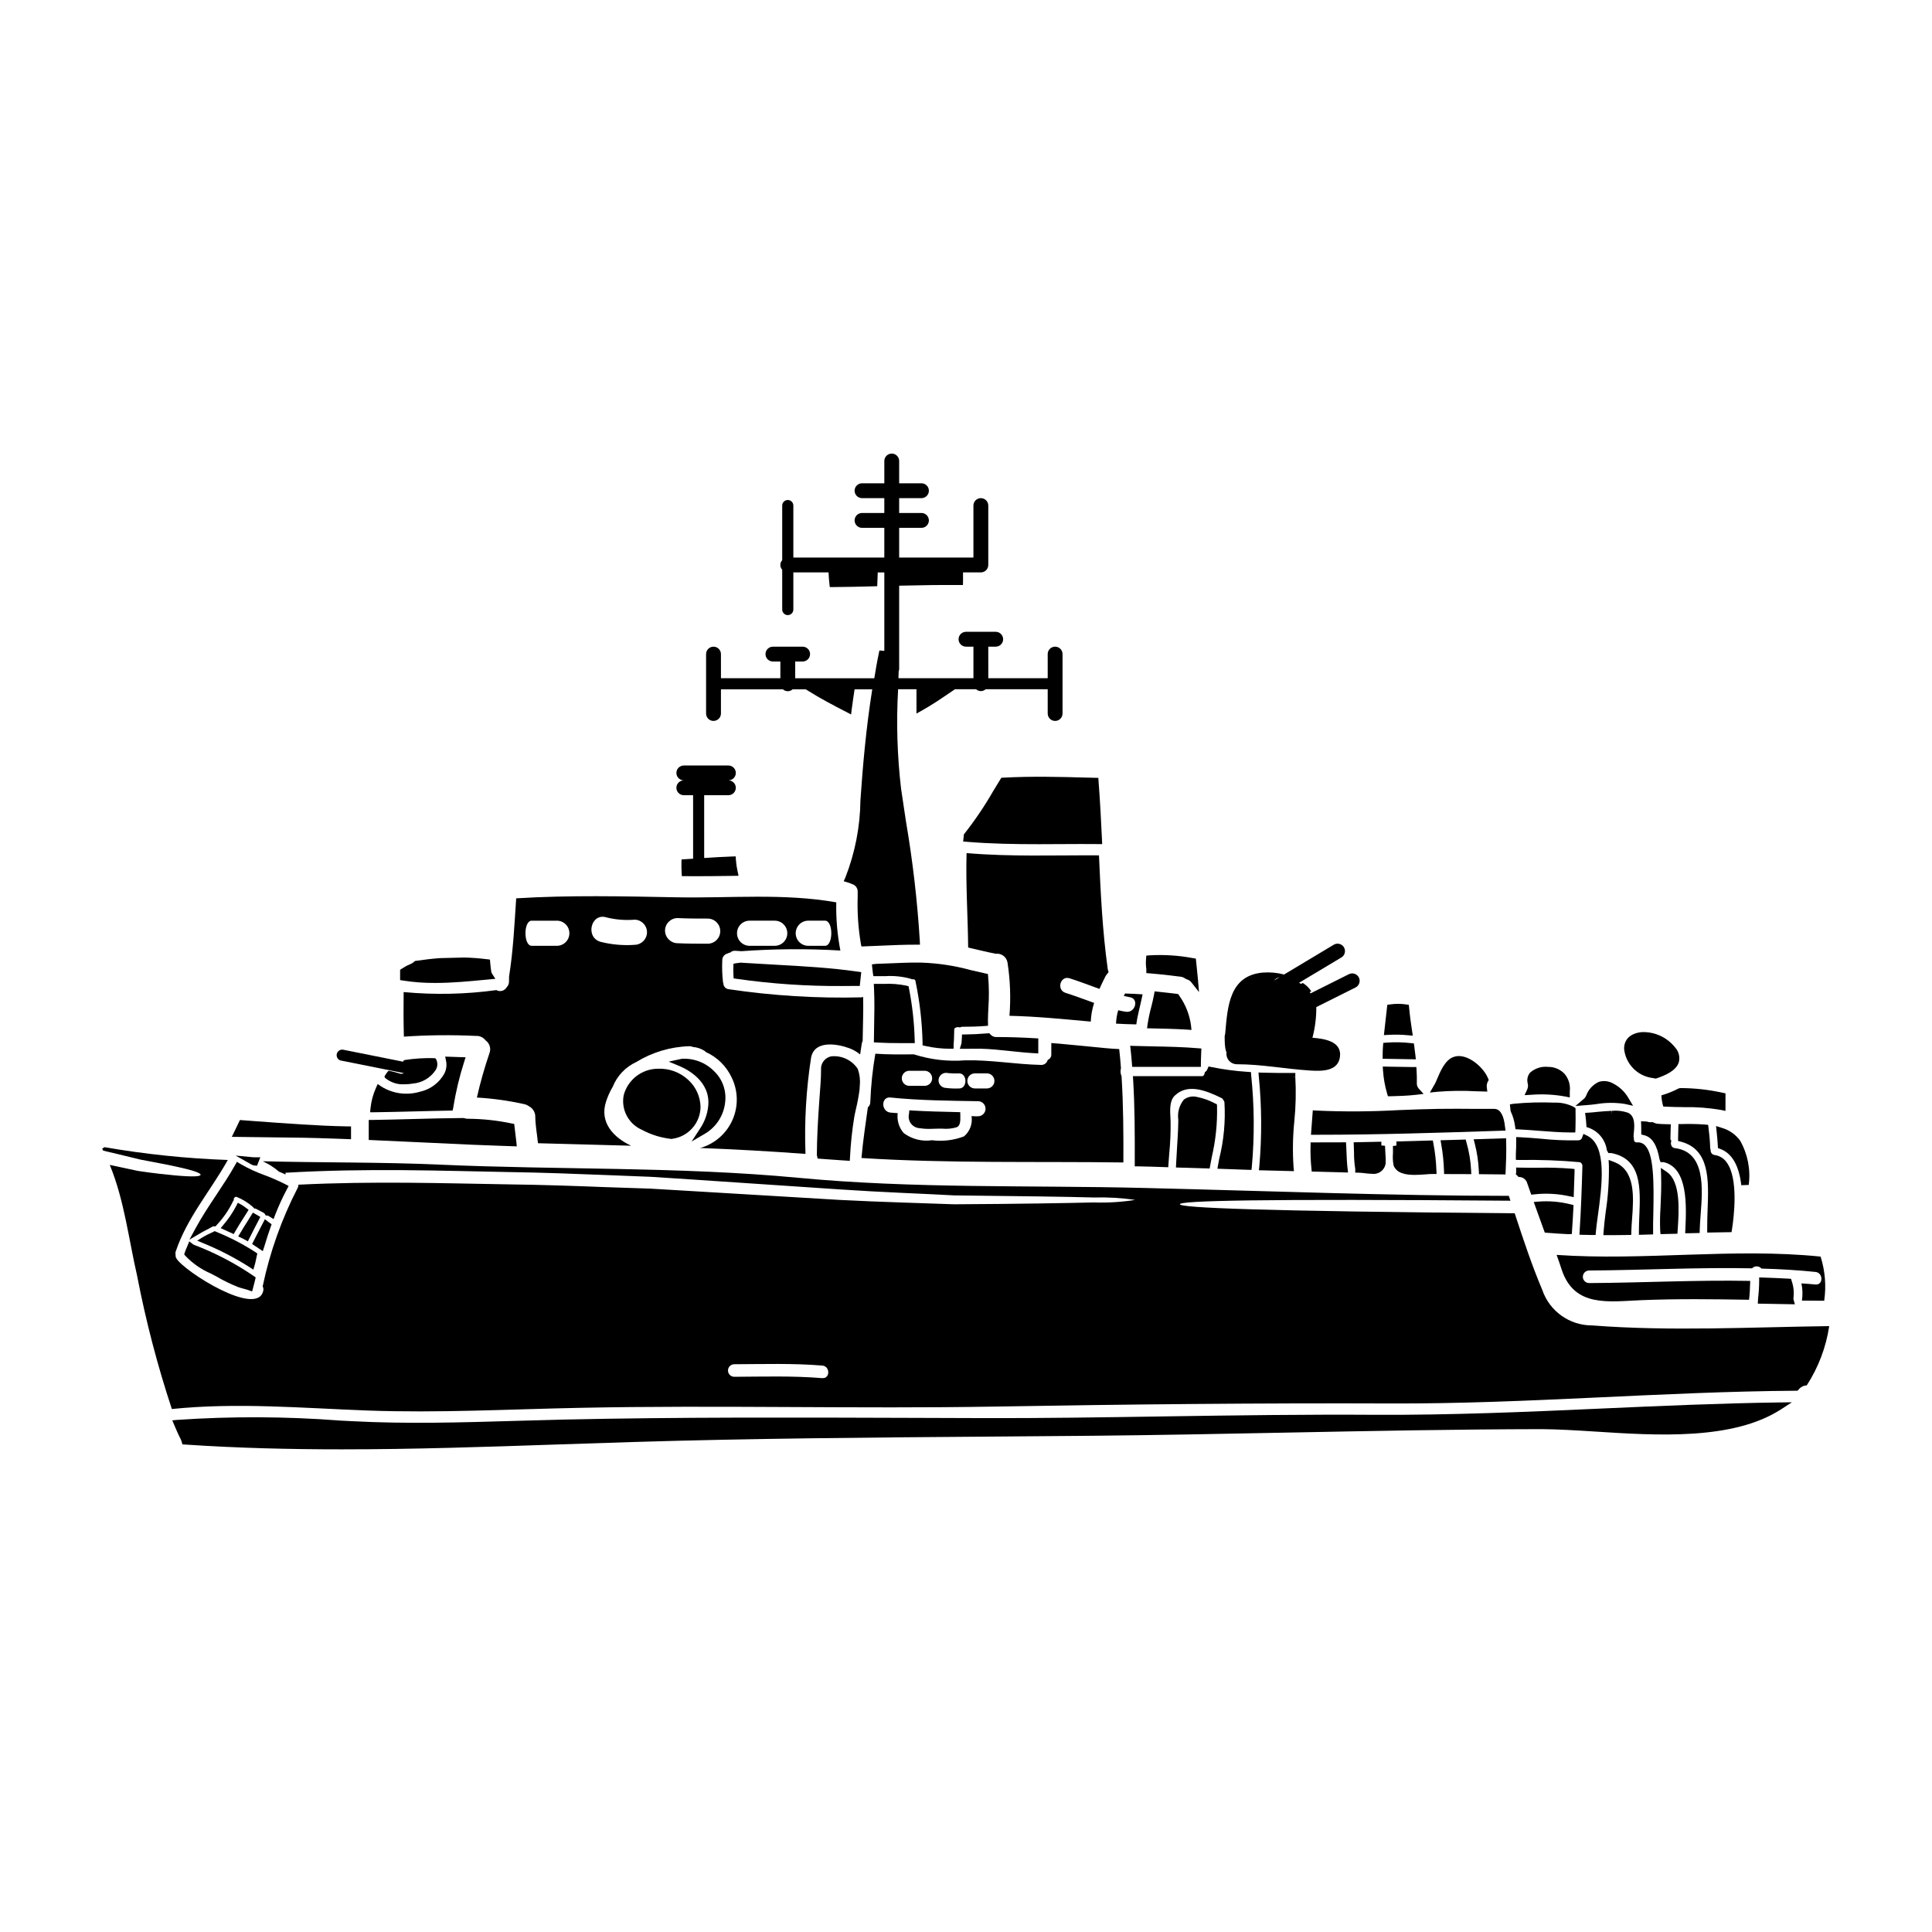 <?xml version="1.0" encoding="UTF-8"?>
<!-- Uploaded to: SVG Repo, www.svgrepo.com, Generator: SVG Repo Mixer Tools -->
<svg fill="#000000" width="800px" height="800px" version="1.1" viewBox="144 144 512 512" xmlns="http://www.w3.org/2000/svg">
 <g>
  <path d="m513.32 452.88c0.812 2.039 3.148 2.481 5.559 2.481 0.992 0 1.992-0.074 2.898-0.141 0.723-0.055 1.387-0.117 1.891-0.102h1.035l-0.043-1.031-0.004-0.004c-0.078-2.359-0.344-4.711-0.789-7.031l-0.156-0.82-0.84 0.023c-2.93 0.09-5.856 0.176-8.809 0.242v1.086l-0.934 0.125c0.035 0.262 0.027 1.027 0.02 1.871l0.004 0.004c-0.102 1.102-0.043 2.211 0.168 3.297z"/>
  <path d="m500.76 447.66-0.051-0.934-9.375 0.023-0.023 0.961h-0.004c-0.047 1.973 0.031 3.941 0.23 5.902l0.086 0.863 9.625 0.254-0.137-1.137c-0.16-1.328-0.215-2.707-0.266-4.047-0.035-0.621-0.059-1.254-0.086-1.887z"/>
  <path d="m504.11 454.78c0.543 0 1.105 0.082 1.664 0.145 0.602 0.086 1.207 0.133 1.812 0.145 0.875 0.121 1.758-0.125 2.445-0.676s1.121-1.359 1.195-2.238v-0.031c0.016-0.84-0.016-1.676-0.09-2.508-0.047-0.887-0.098-1.738-0.09-1.969l-0.973-0.098v-0.984l-7.344 0.156 0.047 1.012c0.023 0.547 0.035 1.102 0.047 1.652h0.004c-0.016 1.477 0.094 2.953 0.328 4.41v0.965z"/>
  <path d="m487.27 429.37-0.977 0.082 0.98-0.129v-0.984h-0.992c-2.559 0.023-5.117 0-7.664-0.07l-1.102-0.039 0.086 1.098c0.781 7.894 0.828 15.844 0.133 23.742l-0.113 1.059 9.289 0.238-0.105-1.109v0.004c-0.273-4.027-0.207-8.066 0.203-12.082 0.395-3.922 0.48-7.871 0.262-11.809z"/>
  <path d="m468.64 420.99c0.016 0.652 0.148 1.297 0.395 1.898-0.105 0.805 0.145 1.617 0.684 2.219 0.543 0.605 1.32 0.945 2.133 0.93 6.492 0 12.828 1.254 19.285 1.66 3.074 0.195 7.621 0.312 7.988-3.836 0.359-3.988-4.328-4.602-7.312-4.848v-0.004c0.699-2.648 1.043-5.383 1.02-8.121l10.398-5.195c0.973-0.488 1.367-1.672 0.883-2.644-0.488-0.973-1.672-1.367-2.644-0.879l-10.156 5.082c-0.066-0.113-0.141-0.215-0.211-0.324l0.395-0.238c-0.336-0.516-0.734-0.984-1.184-1.402-0.332-0.281-0.684-0.543-1.047-0.789-0.148 0.082-0.309 0.148-0.457 0.227-0.176-0.102-0.375-0.172-0.562-0.266l11.168-6.691v0.004c0.469-0.258 0.812-0.695 0.949-1.211 0.141-0.516 0.062-1.066-0.211-1.523-0.273-0.457-0.723-0.785-1.246-0.906-0.52-0.121-1.066-0.023-1.516 0.27l-13.094 7.852c-1.82-0.477-3.703-0.652-5.578-0.516-8.863 0.75-9.395 8.816-10.016 16.055-0.031 0.266-0.082 0.531-0.156 0.789 0 0.789 0.02 1.586 0.062 2.398zm13.965-17.84c0.18-0.062 0.363-0.145 0.543-0.211l-1.457 0.875v-0.004c0.23-0.305 0.551-0.535 0.914-0.66z"/>
  <path d="m532.42 445.99-6.656 0.191 0.188 1.125c0.406 2.273 0.645 4.574 0.719 6.883l0.035 0.945 7.207 0.023-0.055-1.039v-0.004c-0.125-2.504-0.543-4.988-1.242-7.398z"/>
  <path d="m519.09 423.61c-0.09-0.789-0.18-1.543-0.293-2.332l-0.109-0.762-0.762-0.078c-2.164-0.25-4.344-0.293-6.516-0.129l-0.828 0.066-0.07 0.828c-0.066 0.789-0.094 1.609-0.094 2.414v0.965l8.801 0.152z"/>
  <path d="m517.16 418.35 1.242 0.109-0.184-1.234c-0.277-1.832-0.586-3.988-0.789-6.164l-0.07-0.762-0.758-0.117v-0.004c-1.387-0.203-2.797-0.203-4.188 0l-0.762 0.105-0.902 8.035 1.18-0.07c1.746-0.102 3.492-0.066 5.231 0.102z"/>
  <path d="m525.32 437.86c-3.594 0.055-7.184 0.191-10.77 0.336-7.215 0.406-14.449 0.445-21.672 0.117l-0.973-0.066-0.484 6.477h1.887c15.672 0 31.559-0.516 46.922-1.016l2.754-0.09-0.297-2.137c-0.172-0.895-0.699-3.617-2.676-3.617h-4.883c-3.273-0.031-6.543-0.047-9.809-0.004z"/>
  <path d="m465.96 436.4c-1.496-0.801-3.106-1.375-4.773-1.703-1.195-0.293-2.461-0.031-3.449 0.707-1.215 1.488-1.75 3.418-1.48 5.316v0.547c-0.039 2.34-0.188 4.664-0.336 6.992-0.086 1.379-0.172 2.754-0.238 4.133l-0.047 1.004 8.93 0.273 0.574-3.066c1.027-4.387 1.492-8.883 1.387-13.383l-0.035-0.574z"/>
  <path d="m446.8 407.51c-1.555-0.109-3.109-0.176-4.664-0.223-0.109 0.223-0.199 0.445-0.312 0.668 0.535 0.109 1.043 0.219 1.574 0.312 2.555 0.395 1.465 4.262-1.043 3.859-0.688-0.109-1.359-0.242-2.023-0.395h0.004c-0.34 1.152-0.535 2.344-0.578 3.543 1.797 0.109 3.578 0.156 5.375 0.199 0.359-2.703 1.156-5.301 1.668-7.965z"/>
  <path d="m405.81 402.12-0.691-0.152c-1.277-0.273-2.543-0.57-3.801-0.867l-0.004 0.004c-4.269-1.18-8.668-1.848-13.094-2-3.094-0.07-6.176 0.113-9.18 0.223l-2.926 0.109-1.047 0.137 0.109 1.047c0.043 0.395 0.086 0.832 0.148 1.254l0.125 0.82h0.828 2.219l0.004 0.004c2.328-0.164 4.672 0.074 6.918 0.703l0.227 0.121h0.258c0.188-0.039 0.379 0.012 0.523 0.137 0.145 0.121 0.223 0.305 0.215 0.496 1.102 5.301 1.723 10.691 1.848 16.105v0.762l0.742 0.172 0.004 0.004c2.137 0.477 4.32 0.723 6.508 0.734l0.977-0.027v-1.008c0.086-0.789 0.117-2.144 0.137-3.07l0.023-0.984h0.004c-0.008-0.148 0.059-0.293 0.172-0.395 0.32-0.215 0.711-0.297 1.09-0.219l0.266 0.043 0.246-0.098c0.094-0.035 0.188-0.059 0.195-0.066 2.387 0 4.328-0.066 6.074-0.203l0.906-0.066v-0.914c0-0.094-0.008-0.188-0.023-0.277 0-1.211 0.07-2.434 0.125-3.652 0.199-2.723 0.176-5.457-0.062-8.176z"/>
  <path d="m399.88 418.14h-0.941l-0.035 0.938c-0.02 0.539-0.062 0.961-0.125 1.574v-0.07l-0.422 1.359h1.379c1.367-0.02 2.715-0.031 4.066-0.023 2.664 0.059 5.359 0.352 7.969 0.629 2.109 0.223 4.223 0.449 6.348 0.566l1.035 0.059 0.004-3.977-0.926-0.055c-3.844-0.227-7.051-0.312-10.07-0.312h-0.004c-0.625 0.051-1.238-0.191-1.656-0.66l-0.324-0.352-0.477 0.035c-2.203 0.18-4.051 0.273-5.82 0.289z"/>
  <path d="m444.3 430.25c0.426 7.035 0.445 14.066 0.422 21.875v0.973h0.969c2.328 0.043 4.652 0.113 6.953 0.199l0.957 0.035 0.062-0.953c0.059-0.922 0.133-1.836 0.203-2.754l0.004 0.004c0.27-2.789 0.387-5.59 0.352-8.391l-0.047-0.965c-0.117-2.16-0.25-4.609 1.18-5.953 3.309-3.148 7.918-1.523 12.426 0.707v0.004c0.152 0.07 0.27 0.191 0.328 0.348l0.137 0.219 0.004 0.004c0.129 0.137 0.215 0.309 0.238 0.496 0.305 5.051-0.164 10.113-1.387 15.023l-0.477 2.602 1.145 0.039c2.328 0.094 4.652 0.176 6.981 0.246l0.902 0.027 0.105-0.898h-0.004c0.723-8.043 0.664-16.141-0.176-24.176l-0.062-0.848-0.852-0.059c-3.223-0.207-6.43-0.633-9.594-1.273l-0.789-0.16-0.316 0.738v0.004c-0.074 0.211-0.203 0.402-0.371 0.555l-0.285 0.211-0.082 0.344c-0.066 0.27-0.23 0.711-0.621 0.711h-18.367z"/>
  <path d="m511.6 433.8 0.211 0.719h0.75c1.969-0.047 4.496-0.129 6.801-0.395l1.902-0.223-1.289-1.418c-0.363-0.414-0.543-0.957-0.5-1.504 0.023-1.102 0-2.191-0.066-3.281l-0.059-0.918h-0.914c-2.004-0.02-4.023-0.055-6.027-0.094l-1.969-0.035 0.07 1.07 0.004-0.004c0.137 2.062 0.5 4.102 1.086 6.082z"/>
  <path d="m449.69 421.3c-1.68-0.027-3.363-0.062-5.039-0.117l-1.137-0.035 0.125 1.129c0.133 1.18 0.242 2.363 0.332 3.543l0.066 0.91h18.211v-0.969s0.023-1.574 0.086-2.945l0.047-0.949-0.945-0.078c-3.91-0.332-7.91-0.41-11.746-0.488z"/>
  <path d="m459.75 416.95-0.113-1.148c-0.375-2.875-1.457-5.617-3.148-7.973l-0.246-0.395-0.449-0.055c-1.625-0.199-3.254-0.395-4.898-0.559l-0.914-0.098-0.16 0.906c-0.199 1.113-0.477 2.215-0.754 3.32h-0.004c-0.395 1.473-0.707 2.965-0.941 4.469l-0.148 1.09 1.105 0.023c3.117 0.066 6.34 0.133 9.508 0.328z"/>
  <path d="m447.79 401.88 0.906 0.07c2.473 0.199 5.16 0.492 8.215 0.891 0.449 0.059 0.875 0.238 1.234 0.516l0.332 0.164c0.496 0.129 0.934 0.414 1.25 0.816l2.023 2.574-0.273-3.262c-0.082-1-0.188-1.996-0.297-2.992l-0.27-2.625-0.75-0.117h0.004c-3.805-0.719-7.68-0.965-11.543-0.742l-0.836 0.07-0.062 0.836c-0.086 0.906-0.066 1.816 0.066 2.715z"/>
  <path d="m565.11 438.86-1.039 0.07 0.129 1.035c0.086 0.684 0.148 1.379 0.191 2.047l0.043 0.664 0.629 0.207 0.004 0.004c2.574 0.941 4.41 3.234 4.769 5.953l0.414 0.738h0.789c8.023 1.574 7.707 9.27 7.398 16.699-0.059 1.363-0.109 2.691-0.109 3.938v1.023l3.762-0.109v-0.977c-0.02-1.086 0-2.562 0.051-4.242 0.188-8.754 0.148-16.188-2.277-18.457-0.531-0.523-1.27-0.785-2.012-0.715-0.223 0.043-0.449-0.02-0.621-0.16-0.184-0.219-0.266-0.504-0.23-0.789v-0.148l-0.098-0.477c0-0.262 0.039-0.59 0.074-0.953 0.168-1.781 0.43-4.469-1.574-5.34-1.391-0.473-2.867-0.637-4.328-0.48l-0.031 0.984-0.031-0.984c-1.219 0.043-2.441 0.148-3.652 0.262-0.77 0.09-1.508 0.16-2.25 0.207z"/>
  <path d="m596.43 469.66v0.984l6.449-0.113 0.129-0.82c0.48-3.07 1.789-13.414-1.457-17.711h0.004c-0.75-1.059-1.91-1.75-3.195-1.91-0.617-0.098-1.059-0.645-1.02-1.266l-0.113-0.5h-0.004c-0.047-1.633-0.176-3.262-0.391-4.883l-0.152-1.344-0.789-0.074c-2.047-0.156-4.102-0.199-6.152-0.137h-0.93l-0.035 0.93c-0.043 1.238-0.062 2.43-0.062 2.789v0.758l0.73 0.191c7.707 2.031 7.387 10.188 7.086 18.078-0.055 1.75-0.117 3.453-0.098 5.027z"/>
  <path d="m535.21 433.2 2.945 0.082-0.137-1.133c-0.066-0.523 0.031-1.059 0.277-1.523l0.234-0.418-0.18-0.445c-1.25-3.066-5.727-6.891-9.125-5.664-2.242 0.789-3.469 3.695-4.359 5.805-0.18 0.43-0.352 0.828-0.52 1.18v0.004c-0.055 0.125-0.125 0.242-0.207 0.352l-1.199 2.094 1.969-0.203h-0.004c3.43-0.277 6.871-0.324 10.305-0.129z"/>
  <path d="m598.77 442.41 0.16 1.496c0.133 1.227 0.238 2.453 0.309 3.703l0.035 0.645 0.609 0.223c3.09 1.133 4.969 4.363 5.578 9.609l1.969-0.066c0.539-4.059-0.262-8.18-2.281-11.738-1.211-1.664-2.949-2.867-4.934-3.418z"/>
  <path d="m568.98 470.28-0.066 1.043h1.047c1.805 0 3.613 0 5.398-0.039l0.938-0.023 0.023-0.938c0.027-1.023 0.109-2.144 0.195-3.309 0.426-5.762 0.953-12.926-4.809-15.094l-1.402-0.523 0.07 1.492v-0.004c0.059 4.117-0.223 8.23-0.848 12.301-0.242 1.93-0.457 3.691-0.547 5.094z"/>
  <path d="m583.97 470.13 0.078 0.926 4.488-0.105 0.09-1.344c0.309-4.672 0.828-12.484-2.879-15.012l-1.605-1.094 0.066 1.945c0.105 2.871-0.031 5.902-0.152 8.559-0.141 2.039-0.172 4.082-0.086 6.125z"/>
  <path d="m556.52 476.56c0.469 1.309 0.934 2.617 1.355 3.938 3.352 10.039 12.418 8.418 21.078 8.062 9.508-0.395 19.035-0.266 28.562-0.109 0.176-1.312 0.27-3.398 0.312-5-14.215-0.266-28.449 0.492-42.688 0.578l-0.004-0.004c-0.918 0-1.664-0.746-1.664-1.664s0.746-1.664 1.664-1.664c14.391-0.09 28.785-0.867 43.176-0.578 0.332-0.344 0.793-0.531 1.27-0.52 0.477 0.016 0.926 0.227 1.242 0.586 4.754 0.133 9.527 0.395 14.281 0.891 2.113 0.195 2.133 3.543 0 3.328-1.242-0.133-2.465-0.199-3.707-0.289h-0.004c0.324 1.5 0.367 3.043 0.133 4.555 1.969 0 3.938 0.043 5.902 0.043h0.004c0.57-3.922 0.242-7.926-0.953-11.703-23.121-2.363-46.707 1.168-69.961-0.449z"/>
  <path d="m618.84 483.55-0.199-0.652-0.684-0.043c-2.254-0.129-4.508-0.219-6.758-0.289l-1-0.031v1c-0.012 1.539-0.109 3.078-0.293 4.606l-0.062 1.336 9.809 0.172-0.348-1.27c-0.031-0.117-0.039-0.238-0.023-0.359 0.199-1.504 0.047-3.031-0.441-4.469z"/>
  <path d="m546.42 455.89 0.344 0.035c0.906 0.082 1.676 0.703 1.945 1.574 0.273 0.812 0.539 1.602 0.836 2.391l0.273 0.719 0.762-0.09c3.113-0.348 6.266-0.18 9.324 0.5l1.141 0.238 0.043-1.18c0.066-1.781 0.133-3.59 0.18-5.367v-0.914l-0.91-0.09h0.004c-2.852-0.23-5.711-0.312-8.57-0.246-1.664 0-3.32 0.023-4.981-0.027l-1.016-0.027v1.438l-0.117 0.301z"/>
  <path d="m553.17 470.06 0.215 0.59 0.621 0.051c1.863 0.156 3.719 0.277 5.57 0.363l0.973-0.035 0.062-0.965c0.129-1.969 0.266-3.938 0.352-5.902l0.035-0.812-0.789-0.188h0.004c-2.773-0.699-5.641-0.945-8.492-0.73l-1.266 0.109 0.57 1.574c0.707 1.977 1.422 3.957 2.144 5.945z"/>
  <path d="m586.79 441.95-0.992-0.023c-0.941-0.023-1.824-0.043-2.594-0.129-0.328-0.043-0.648-0.141-0.945-0.293l-0.25-0.133-0.289 0.023c-0.438 0.035-0.879-0.023-1.293-0.18l-1.539-0.07 0.039 1.023c0.023 0.566 0.023 1.125 0.023 1.691v0.789l0.746 0.184c2.106 0.516 3.441 2.594 4.086 6.359l0.273 0.789h0.832c6.5 1.5 6.031 11.656 5.75 17.809l-0.051 1.031h1.031c0.559 0 1.117-0.02 1.875-0.043l0.934-0.031 0.02-0.93c0.027-1.18 0.133-2.531 0.238-3.938 0.543-7.019 1.285-16.621-6.84-17.617l-0.004 0.004c-0.316-0.027-0.605-0.199-0.785-0.461-0.219-0.324-0.297-0.723-0.223-1.105l0.082-0.367-0.184-0.328v0.004c-0.035-0.074-0.055-0.156-0.051-0.238 0 0 0.023-1.391 0.066-2.805z"/>
  <path d="m544.32 438.39 0.078 0.234c0.562 1.219 0.938 2.516 1.109 3.848l0.117 0.789 0.812 0.039c1.812 0.086 3.621 0.227 5.43 0.371 2.824 0.219 5.75 0.449 8.66 0.449h0.941l0.043-0.945c0.062-1.617 0.043-3.242 0.023-5.004v-0.488l-0.395-0.289c-1.574-0.84-3.34-1.246-5.117-1.18-3.633-0.152-7.273-0.055-10.891 0.293l-0.992 0.164 0.102 1v0.004c0.012 0.238 0.035 0.477 0.078 0.715z"/>
  <path d="m558.83 434.59 1.18 0.246v-1.621c0.203-1.672-0.301-3.356-1.391-4.641-1.133-1.191-2.711-1.859-4.356-1.84-1.75-0.188-3.5 0.375-4.809 1.551-0.645 0.812-0.863 1.883-0.582 2.879 0.125 0.527 0.07 1.082-0.156 1.574l-0.688 1.488 1.637-0.09c3.062-0.25 6.144-0.098 9.164 0.453z"/>
  <path d="m534.84 447.11c0.598 2.332 0.953 4.723 1.059 7.133l0.043 0.926 7.027 0.07 0.047-0.949c0.102-1.945 0.207-4.848 0.137-7.652l-0.027-0.988-8.594 0.27z"/>
  <path d="m563.26 445.5c-0.125 0.418-0.512 0.699-0.945 0.695-3.32 0.074-6.644-0.066-9.945-0.422-1.844-0.156-3.684-0.312-5.535-0.395l-1.031-0.047v1.031c0 1.18 0 2.363-0.086 3.516v1.496l0.949 0.035c5.356-0.094 10.715 0.102 16.051 0.586 0.371 0.168 0.617 0.531 0.637 0.938-0.172 6.402-0.395 12.047-0.73 17.262l-0.055 1.016 1.016 0.031c0.789 0.023 1.574 0.047 2.363 0.047h0.906l0.074-0.902c0.09-1.098 0.289-2.519 0.508-4.121 1.082-7.871 2.57-18.672-2.836-21.301l-0.965-0.469z"/>
  <path d="m581.91 429.68c0.195 0.016 0.395 0.047 0.586 0.098l0.289 0.074 0.285-0.094c2.363-0.816 5.168-2.043 5.848-4.289h-0.004c0.34-1.375-0.031-2.828-0.988-3.875-2.125-2.695-5.414-4.211-8.848-4.07-2.996 0.281-4.723 1.945-4.672 4.457v-0.004c0.418 3.992 3.523 7.18 7.504 7.703z"/>
  <path d="m567.04 436.6c2.481-0.418 5.016-0.438 7.5-0.055l2.238 0.496-1.18-1.969 0.004 0.004c-0.969-1.711-2.418-3.09-4.172-3.973-1.133-0.637-2.481-0.777-3.727-0.395-1.578 0.723-2.797 2.059-3.371 3.699-0.117 0.277-0.293 0.52-0.516 0.723l-2.309 1.969 3.023-0.238c0.82-0.055 1.66-0.148 2.508-0.262z"/>
  <path d="m585.02 434.05-0.746 0.246 0.078 0.789h-0.004c0.051 0.488 0.133 0.977 0.25 1.453l0.176 0.699 0.723 0.043c1.555 0.082 3.148 0.102 4.75 0.121l0.004 0.004c3.297-0.066 6.59 0.184 9.84 0.742l1.18 0.25v-4.652l-0.789-0.156h0.004c-3.688-0.82-7.453-1.234-11.23-1.238l-0.434 0.117c-1.219 0.633-2.492 1.164-3.801 1.582z"/>
  <path d="m375.59 420.23 0.941 0.059c1.969 0.113 3.957 0.145 5.902 0.145h2.992 1l-0.023-1c-0.133-4.519-0.637-9.023-1.504-13.465l-0.121-0.613-0.605-0.152c-1.961-0.414-3.965-0.566-5.969-0.461h-2.637l0.051 1.039c0.172 3.523 0.098 7.121 0.027 10.598z"/>
  <path d="m565.91 495.25c-5.961 0.016-11.27-3.773-13.195-9.414-2.754-6.512-5.062-13.461-7.305-20.301-67.852-0.555-88.734-1.465-88.734-2.398 0-0.934 20.656-1.469 87.602-0.934-0.133-0.445-0.27-0.867-0.422-1.289-30.832 0-64.102-1.312-96.465-2.086-30.863-0.77-61.121 0.211-91.871-2.703-31.52-2.977-63.48-2.066-95.129-3.488-15.391-0.688-31.094-0.488-46.73-0.891 0.789 0.395 1.488 0.789 2.09 1.133l-0.004 0.004c0.773 0.484 1.508 1.027 2.195 1.621 0.602 0.242 1.18 0.488 1.734 0.754l-0.023-0.465c21.648-1.266 41.379-0.512 59.305-0.18 8.949 0.133 17.5 0.469 25.633 0.789l11.879 0.469c3.863 0.242 7.598 0.488 11.242 0.73 14.562 0.98 27.551 1.848 39.023 2.621 11.469 0.777 21.48 1.09 30.164 1.574 17.348 0.199 29.34 0.332 36.98 0.555h-0.004c3.664-0.105 7.328 0.109 10.949 0.645-3.617 0.57-7.285 0.793-10.949 0.668-7.664 0.176-19.656 0.395-37.047 0.488-8.688-0.336-18.746-0.555-30.254-1.156l-39.047-2.332c-3.644-0.219-7.375-0.445-11.219-0.664l-11.84-0.395c-8.086-0.312-16.613-0.621-25.586-0.73-17.035-0.27-35.648-0.914-55.816 0.086h0.008c0.02 0.32-0.059 0.637-0.219 0.914-4.234 8.219-7.344 16.977-9.242 26.027 0.188 0.355 0.246 0.766 0.156 1.156-1.535 7.195-20.969-5.117-23.035-8.574l0.004 0.004c-0.172-0.305-0.242-0.656-0.203-1-0.074-0.281-0.059-0.578 0.043-0.848 3-8.949 9.242-16.078 13.797-24.23-10.953-0.387-21.867-1.523-32.668-3.391-0.133 0.113-0.492 0.312-0.492 0.27l-0.129 0.133c0.086 0.176 0.176 0.336 0.266 0.512 3.731 0.887 7 1.664 9.816 2.363 3.981 0.789 7.109 1.309 9.484 1.867 4.773 1.02 6.555 1.73 6.508 2.176-0.047 0.445-1.934 0.598-6.84 0.152-2.441-0.242-5.664-0.555-9.75-1.18-2.219-0.465-4.723-1-7.477-1.598 3.863 9.395 4.977 19.543 7.285 29.559l-0.008-0.004c2.305 11.898 5.367 23.637 9.176 35.141 17.32-1.777 34.473-0.246 51.816 0.395 18.766 0.688 37.582-0.336 56.348-0.711 36.648-0.75 73.293 0.293 109.92-0.332 35.09-0.602 70.031-0.957 105.12-0.824 35.938 0.133 71.672-3.148 107.59-3.379 0.109-0.109 0.242-0.219 0.355-0.355l0.004 0.004c0.52-0.641 1.285-1.031 2.109-1.066 3.086-4.75 5.113-10.102 5.953-15.703-20.785 0.27-42.199 1.422-62.852-0.188zm-204 13.973c-7.773-0.645-15.547-0.395-23.32-0.359-0.922 0-1.664-0.742-1.664-1.664 0-0.918 0.742-1.664 1.664-1.664 7.773-0.023 15.547-0.289 23.32 0.355 2.109 0.164 2.133 3.496 0 3.32z"/>
  <path d="m255.22 433.34c-3.426 1-7.117 0.496-10.148-1.387l-0.977-0.68-0.488 1.09c-0.746 1.68-1.223 3.469-1.414 5.301l-0.113 1.098h1.105c3.606-0.047 7.211-0.141 10.816-0.23 3.062-0.078 6.117-0.16 9.18-0.207h0.742l0.188-0.723 0.043-0.348 0.004-0.004c0.656-4 1.602-7.949 2.836-11.809l0.395-1.242-5.406-0.188 0.234 1.203h0.004c0.219 1.113 0.059 2.269-0.457 3.281-1.371 2.488-3.758 4.258-6.543 4.844z"/>
  <path d="m241.72 446.1 0.941 0.043c4.359 0.184 8.727 0.395 13.094 0.602 4.367 0.207 8.848 0.426 13.273 0.617 2.539 0.109 5.082 0.195 7.625 0.289l4.301 0.148-0.109-1.117c-0.078-0.789-0.18-1.613-0.289-2.43l-0.285-2.394-0.715-0.137c-3.789-0.801-7.656-1.215-11.531-1.238-0.312 0.027-0.625-0.023-0.914-0.141l-0.336-0.055c-4.496 0.027-8.992 0.148-13.496 0.27-3.543 0.094-7.062 0.191-10.586 0.242h-0.973z"/>
  <path d="m216.92 465.95c0.902-2.316 1.938-4.582 3.106-6.777l0.469-0.875-0.875-0.461v0.004c-1.766-0.902-3.586-1.699-5.445-2.391-2.258-0.805-4.438-1.816-6.512-3.019l-0.875-0.539-0.504 0.891c-1.523 2.711-3.281 5.367-4.988 7.93-1.852 2.785-3.762 5.672-5.391 8.66l-1.711 3.148 3.078-1.812c0.473-0.281 0.969-0.535 1.469-0.789 0.5-0.25 1.07-0.555 1.539-0.84v0.004c0.121-0.062 0.258-0.094 0.395-0.09h0.453l0.293-0.344-0.004 0.004c1.789-1.891 3.269-4.051 4.387-6.402l0.156-0.195v-0.395c0.066-0.195 0.207-0.352 0.395-0.441 0.09-0.062 0.203-0.078 0.309-0.047 1.59 0.629 3.055 1.531 4.332 2.664l0.395 0.438h0.301c0.75 0.363 1.488 0.758 2.246 1.18h-0.004c0.098 0.047 0.172 0.125 0.223 0.219l0.25 0.418 0.488 0.055c0.105 0.016 0.207 0.051 0.297 0.105l0.305 0.188 1.008 0.637z"/>
  <path d="m250.97 406.91c-0.047 3.957-0.047 7.871 0.062 11.809 6.352-0.43 12.723-0.492 19.078-0.191 1.004-0.059 1.969 0.383 2.578 1.184 1.074 0.77 1.496 2.168 1.02 3.398-1.316 3.856-2.43 7.777-3.328 11.75 4.199 0.242 8.371 0.824 12.48 1.73 0.488 0.098 0.953 0.301 1.352 0.602 1.035 0.543 1.672 1.629 1.648 2.797 0.023 2.336 0.488 4.644 0.707 6.977 8.242 0.242 16.461 0.445 24.699 0.664-4.641-2.152-8.461-6.152-6.66-11.684 0.441-1.375 1.039-2.695 1.773-3.934 1.16-2.902 3.387-5.246 6.219-6.555 4.25-2.606 9.105-4.055 14.086-4.199 0.32-0.012 0.641 0.059 0.934 0.199 1.121 0.086 2.203 0.453 3.148 1.066 0.113 0.086 0.219 0.18 0.309 0.289 2.988 1.352 5.398 3.723 6.797 6.691 1.73 3.496 1.84 7.578 0.301 11.16-1.539 3.586-4.57 6.32-8.297 7.477-0.133 0-0.289 0.066-0.422 0.086 9.328 0.355 18.664 0.879 28.008 1.574-0.32-8.543 0.176-17.098 1.488-25.543 0.934-4.723 7.043-3.598 10.059-2.488h0.004c1.062 0.387 2.055 0.949 2.93 1.668 0.152-0.98 0.312-1.969 0.445-2.934 0.047-0.215 0.121-0.422 0.223-0.621 0.043-3.891 0.223-7.797 0.133-11.684-0.164 0.062-0.336 0.102-0.512 0.113-11.738 0.293-23.48-0.43-35.094-2.156-0.828-0.07-1.457-0.77-1.441-1.602-0.023-0.066-0.066-0.133-0.09-0.219-0.219-1.926-0.289-3.863-0.199-5.797-0.035-0.871 0.551-1.645 1.398-1.844 0.191-0.113 0.395-0.191 0.609-0.234 0.039 0 0.078-0.008 0.113-0.02 0.367-0.355 0.871-0.523 1.375-0.469 0.512 0.043 1.043 0.066 1.574 0.109 8.73-0.637 17.492-0.695 26.23-0.176-0.816-4.207-1.184-8.488-1.086-12.773-14.039-2.465-28.074-1.062-42.289-1.332-14.215-0.27-28.363-0.602-42.535 0.27-0.465 6.926-0.789 13.859-1.887 20.699 0 0.488-0.023 0.977-0.023 1.445-0.008 0.504-0.207 0.988-0.555 1.352-0.258 0.484-0.699 0.844-1.227 1-0.527 0.156-1.094 0.09-1.57-0.176-8.141 1.117-16.387 1.289-24.566 0.52zm107.23-18.922h4.441c2.219 0 2.219 6.66 0 6.66h-4.441c-0.883 0-1.73-0.352-2.356-0.973-0.625-0.625-0.977-1.473-0.977-2.356 0-0.883 0.352-1.73 0.977-2.356s1.473-0.977 2.356-0.977zm-15.551 0h6.664c1.836 0 3.328 1.492 3.328 3.332s-1.492 3.328-3.328 3.328h-6.664c-1.84 0-3.332-1.488-3.332-3.328s1.492-3.332 3.332-3.332zm-19.078-0.688c2.535 0.133 5.754 0.133 7.973 0.133 1.84 0 3.332 1.492 3.332 3.332 0 1.84-1.492 3.328-3.332 3.328-2.219 0-5.441 0-7.973-0.129-1.832-0.023-3.312-1.504-3.332-3.336 0.004-1.836 1.492-3.324 3.332-3.328zm-18.766-0.156h-0.004c2.434 0.59 4.945 0.785 7.441 0.578 1.793 0.062 3.219 1.535 3.219 3.332s-1.426 3.269-3.219 3.332c-3.098 0.227-6.207-0.051-9.215-0.824-4.047-1.352-2.312-7.797 1.773-6.418zm-19.902 0.848h6.664v-0.004c1.84 0 3.328 1.492 3.328 3.332s-1.488 3.328-3.328 3.328h-6.664c-2.199 0-2.199-6.66 0-6.66z"/>
  <path d="m326.39 430.18c-2.164-2.012-5.039-3.074-7.988-2.957-4.242 0.008-7.961 2.836-9.094 6.926-0.785 3.801 1.18 7.637 4.723 9.223 2.414 1.305 5.055 2.137 7.781 2.445l0.184 0.023 0.176-0.047h0.004c4.234-0.57 7.414-4.156 7.477-8.43-0.059-2.742-1.234-5.336-3.262-7.184z"/>
  <path d="m336.16 436.21c0.418-3.078-0.66-6.172-2.902-8.32-2.238-2.277-5.348-3.477-8.535-3.305l-3.5 0.754 2.887 1.199c1.969 0.828 8.348 4.035 7.559 10.73l-0.004 0.004c-0.227 2.035-0.934 3.988-2.066 5.699l-2.316 3.543 3.641-2.133c2.922-1.766 4.856-4.785 5.238-8.172z"/>
  <path d="m364.32 423.94c-1.711 0.312-2.894 1.879-2.734 3.609 0 2.258-0.191 4.574-0.363 6.816l-0.102 1.387c-0.371 5.316-0.625 9.793-0.645 14.348l0.203 0.938 0.922 0.062c0.605 0.039 1.18 0.078 1.82 0.137 1.066 0.09 2.144 0.16 3.227 0.227l2.551 0.172 0.062-0.988v0.004c0.176-3.547 0.551-7.082 1.121-10.59 0.125-0.703 0.301-1.484 0.484-2.301 0.398-1.656 0.707-3.328 0.926-5.016l0.066-1.129c0.141-1.465-0.043-2.945-0.535-4.332-1.527-2.332-4.231-3.625-7.004-3.344z"/>
  <path d="m214.07 474.26c0.508-1.738 1.078-3.453 1.672-5.144l0.23-0.664-0.57-0.438-0.266-0.18-0.938-0.727-1.023 1.969c-0.664 1.27-1.324 2.535-1.969 3.809l-0.395 0.789 2.832 1.898z"/>
  <path d="m211.04 450.68-4.59-0.441 4.008 2.277c0.211 0.121 0.43 0.223 0.656 0.309l0.992 0.109 0.887-2.238h-1.449c-0.176-0.012-0.336 0-0.504-0.016z"/>
  <path d="m568.18 517.29c-19.531 0.883-39.754 1.746-59.629 1.648-18.543-0.125-37.363 0.148-55.566 0.418-16.234 0.242-33 0.52-49.547 0.453l-18.105-0.059c-30.168-0.102-61.367-0.219-92.078 0.457-4.16 0.094-8.316 0.215-12.477 0.336-14.266 0.422-29.02 0.859-43.484 0.086l-3.215-0.164-0.004-0.004c-14.336-1.098-28.734-1.152-43.082-0.176l-1.34 0.121 0.523 1.242c0.566 1.332 1.129 2.641 1.766 3.867l0.004 0.008c0.086 0.184 0.156 0.375 0.207 0.574l0.184 0.676 0.695 0.047c13.801 0.934 27.684 1.273 41.535 1.273 19.113 0 38.18-0.648 56.859-1.281 6.672-0.227 13.344-0.445 20.02-0.652 31.797-0.977 64.129-1.215 95.406-1.449 8.844-0.066 17.688-0.141 26.531-0.215 16.992-0.16 34.273-0.5 50.988-0.828 22.379-0.438 45.516-0.891 68.254-0.93 4.238 0.035 8.98 0.312 14.102 0.641 16.289 1.051 36.559 2.363 49.285-5.902l2.856-1.855-3.402 0.043c-15.777 0.219-31.793 0.934-47.285 1.625z"/>
  <path d="m207.13 471.67 0.984 0.453c0.125 0.055 0.25 0.129 0.395 0.199l1.18 0.645 0.457-0.906c0.789-1.574 1.574-3.148 2.414-4.723l0.434-0.832-1.969-1.156-1.531 2.453c-0.613 0.965-1.223 1.93-1.797 2.918z"/>
  <path d="m212.04 476.85 0.156-0.652-0.555-0.395c-3.262-2.106-6.715-3.898-10.316-5.352l-0.418-0.184-1.098 0.527c-0.66 0.289-1.305 0.621-1.926 0.988l-1.629 1.004 1.762 0.738h0.004c4.18 1.715 8.203 3.801 12.016 6.227l1.105 0.715 0.375-1.266c0.145-0.492 0.246-0.996 0.348-1.496 0.055-0.297 0.113-0.562 0.176-0.855z"/>
  <path d="m195.32 473.86c-0.047-0.027-0.098-0.059-0.141-0.094l-1.02-0.789-0.645 1.574c-0.184 0.441-0.395 0.891-0.539 1.367l-0.168 0.492 0.312 0.395h-0.004c1.93 2.019 4.25 3.625 6.816 4.723 0.516 0.27 0.992 0.512 1.402 0.738v0.004c1.848 1.078 3.773 2.019 5.758 2.812 0.359 0.133 0.91 0.285 1.457 0.434 0.473 0.125 0.949 0.25 1.254 0.371l1.008 0.363 0.281-1.035c0.18-0.672 0.363-1.352 0.52-2.031l0.148-0.648-0.547-0.395c-4.949-3.383-10.285-6.164-15.895-8.281z"/>
  <path d="m207.92 463.24-0.895-0.496-0.465 0.914c-0.898 1.723-1.992 3.34-3.254 4.816l-0.824 0.996 3.457 1.574 0.445-0.789c0.652-1.137 1.355-2.238 2.059-3.348l1.441-2.285-0.711-0.543h-0.004c-0.395-0.309-0.812-0.59-1.25-0.84z"/>
  <path d="m236 445.87 1.027 0.039v-3.402h-0.965c-8.074-0.152-16.258-0.789-24.18-1.367l-4.305-0.32-0.285 0.617c-0.348 0.758-0.715 1.516-1.18 2.445l-0.68 1.391 15.898 0.199c4.465 0.039 9.262 0.184 14.668 0.398z"/>
  <path d="m349.75 399.67c-3.094-0.172-6.188-0.344-9.473-0.555l-0.355 0.039c-0.254 0.027-0.508 0.055-0.762 0.102l-0.789 0.145-0.023 0.789c-0.023 0.762-0.023 1.551 0.023 2.309l0.047 0.789 0.789 0.113c9.254 1.324 18.598 1.961 27.945 1.906 1.258 0 2.539 0 3.828-0.027h0.867l0.395-3.652-0.945-0.133c-7.144-1.031-14.465-1.434-21.547-1.824z"/>
  <path d="m373.99 437.47c-0.602 4.465-1.312 8.906-1.688 13.414 23.121 1.469 46.242 0.867 69.406 1.18 0.023-7.617 0-15.258-0.488-22.852-0.297-0.672-0.352-1.426-0.156-2.133-0.133-1.688-0.266-3.379-0.465-5.062-1.355-0.066-2.711-0.156-4.09-0.293-4.641-0.445-9.262-0.934-13.902-1.312v3.113c-0.012 0.605-0.391 1.141-0.953 1.355-0.191 0.832-0.969 1.402-1.82 1.332-6.711-0.152-13.262-1.355-19.992-1.219-4.606 0.371-9.238-0.164-13.637-1.574-3.422 0.02-6.816 0.066-10.234-0.176-0.723 4.215-1.168 8.473-1.332 12.746 0.02 0.566-0.219 1.113-0.648 1.48zm28.367-9.016h3.176c1.105 0 2 0.895 2 2 0 1.102-0.895 1.996-2 1.996h-3.176c-1.105 0-2-0.895-2-1.996 0-1.105 0.895-2 2-2zm-7.644-0.133v-0.004c1.152 0.145 2.312 0.188 3.469 0.137 2.219 0.023 2.219 4.019 0 4v-0.004c-1.156 0.055-2.316 0.008-3.469-0.133-1.094-0.02-1.977-0.902-1.992-2 0-1.098 0.891-1.992 1.988-2zm-9.727-0.555h4.043v-0.004c1.105 0 2 0.898 2 2 0 1.105-0.895 2-2 2h-4.043c-1.105 0-2-0.895-2-2 0-1.102 0.895-2 2-2zm-5 7.086c7.707 0.789 15.461 0.848 23.188 0.977l0.004-0.004c1.102 0 2 0.895 2 2s-0.898 2-2 2c-0.574 0-1.152 0-1.707-0.043h-0.004c0.324 2.016-0.434 4.055-1.996 5.371-2.703 1.031-5.617 1.383-8.488 1.023-2.656 0.391-5.359-0.297-7.504-1.91-1.254-1.449-1.824-3.367-1.574-5.266-0.641-0.066-1.285-0.086-1.934-0.152-2.516-0.277-2.539-4.266 0.016-4z"/>
  <path d="m409.88 350.09-0.512 0.027-0.27 0.438c-0.625 1.008-1.238 2.019-1.859 3.031h0.004c-2.262 3.945-4.809 7.719-7.617 11.297l-0.184 0.223-0.195 1.902 1.012 0.082c6.297 0.523 12.668 0.629 18.938 0.629 2.191 0 4.371 0 6.531-0.027 3.109-0.023 6.211-0.027 9.328 0h1.035l-0.047-1.035c-0.223-4.723-0.496-10.211-0.914-15.625l-0.066-0.887-2.922-0.07c-7.297-0.203-14.82-0.391-22.262 0.016z"/>
  <path d="m435.09 370.68c-11.66-0.066-23.297 0.395-34.938-0.602-0.242 8.352 0.336 16.68 0.422 25.031 2.402 0.555 4.82 1.152 7.285 1.645 1.516-0.195 2.914 0.852 3.148 2.363 0.715 4.66 0.887 9.383 0.512 14.082 7.219 0.152 14.371 0.891 21.547 1.531 0.07-1.684 0.371-3.348 0.887-4.949-2.535-0.891-5.023-1.867-7.578-2.664-2.465-0.789-1.398-4.621 1.066-3.863 2.664 0.844 5.285 1.867 7.93 2.82 0.488-1.113 1.02-2.223 1.574-3.309l0.004-0.004c0.156-0.285 0.352-0.551 0.574-0.789 0.074-0.141 0.164-0.27 0.27-0.391-0.125-0.277-0.207-0.566-0.246-0.867-1.379-9.973-1.867-20.012-2.309-30.051-0.059-0.008-0.082 0.016-0.148 0.016z"/>
  <path d="m387.48 442.96h0.023c0.934 0.148 1.875 0.219 2.816 0.207 0.727 0 1.449-0.027 2.156-0.059h1.262 0.004c1.289 0.125 2.594-0.008 3.836-0.395 0.906-0.395 0.949-1.602 0.918-3.039l-0.023-0.938-1.219-0.031c-3.719-0.086-7.566-0.176-11.32-0.395l-0.957-0.062-0.082 0.957-0.004 0.004c-0.203 0.844-0.035 1.738 0.457 2.453 0.496 0.715 1.27 1.188 2.133 1.297z"/>
  <path d="m259.38 404.49c4.434 0 8.852-0.422 13.184-0.836l2.711-0.254-0.875-1.359 0.004 0.004c-0.109-0.172-0.184-0.363-0.215-0.562-0.125-0.789-0.211-1.574-0.281-2.391l-0.062-0.789-0.789-0.102 0.004 0.004c-1.98-0.25-3.969-0.402-5.965-0.449l-6.477 0.156c-2.09 0.152-4.172 0.395-6.356 0.719l-0.293 0.039-0.215 0.195 0.004 0.004c-0.32 0.285-0.684 0.508-1.082 0.664-0.488 0.191-0.957 0.426-1.406 0.699-0.266 0.145-0.527 0.312-0.789 0.48l-0.449 0.293v2.727l0.824 0.133c2.82 0.438 5.672 0.648 8.523 0.625z"/>
  <path d="m234.39 425.06 16.605 3.32v0.004c-0.324 0.199-0.727 0.238-1.086 0.109-0.762-0.234-1.605-0.461-2.656-0.699v-0.004c-0.195-0.035-0.395 0.043-0.516 0.203l-0.734 1.043c-0.137 0.195-0.109 0.461 0.062 0.629 1.438 1.199 3.281 1.801 5.152 1.68 0.738 0 1.477-0.062 2.207-0.188 2.434-0.211 4.641-1.516 6.004-3.543 0.59-0.895 0.633-2.047 0.105-2.984-0.09-0.129-0.238-0.207-0.395-0.207-2.644-0.078-5.289 0.09-7.898 0.496-0.203 0.035-0.359 0.191-0.395 0.395 0 0.023 0.023 0.035 0.023 0.055l-15.887-3.176c-0.383-0.078-0.781 0-1.109 0.215-0.324 0.219-0.551 0.555-0.629 0.941-0.16 0.801 0.355 1.578 1.156 1.738z"/>
  <path d="m323.25 352.77c0 0.523 0.207 1.023 0.578 1.391 0.367 0.371 0.867 0.578 1.391 0.578h2.461v16.828l-3.062 0.191-0.023 0.906c-0.023 0.867 0 1.715 0.047 2.586l0.051 0.934 2.969 0.02h1.348c2.531 0 5.055-0.031 7.566-0.066l3.148-0.043-0.25-1.18-0.008-0.004c-0.219-0.988-0.371-1.992-0.441-3.004l-0.062-0.957-0.953 0.031c-2.473 0.078-4.934 0.242-7.394 0.395l-0.004-16.637h6.418c1.086 0 1.969-0.883 1.969-1.969s-0.883-1.969-1.969-1.969c1.086 0 1.969-0.879 1.969-1.965 0-1.09-0.883-1.969-1.969-1.969h-11.809c-1.086 0-1.969 0.879-1.969 1.969 0 1.086 0.883 1.965 1.969 1.965-1.086 0-1.969 0.883-1.969 1.969z"/>
  <path d="m333.09 335.05c0.523 0 1.023-0.207 1.391-0.578 0.371-0.367 0.578-0.867 0.578-1.391v-6.394h16.445c0.715 0.656 1.816 0.656 2.535 0h3.519l0.504 0.316c3.316 2.086 6.727 3.883 10.234 5.684l1.25 0.648 0.176-1.402c0.223-1.762 0.488-3.504 0.75-5.246h4.684c-1.652 10.336-2.519 20.469-3.129 29.355-0.078 7.023-1.434 13.973-3.996 20.512l-0.445 0.977 1.277 0.395c0.312 0.082 0.609 0.195 0.895 0.348 0.945 0.242 1.59 1.121 1.539 2.098v1.141c-0.141 4.18 0.133 8.367 0.824 12.492l0.164 0.816 0.836-0.027c1.441-0.051 2.887-0.113 4.328-0.18 3.07-0.137 6.254-0.27 9.355-0.266h0.996l-0.043-1.031c-0.648-10.555-1.863-21.066-3.644-31.488-0.449-2.949-0.898-5.902-1.32-8.82-1.023-8.746-1.285-17.562-0.785-26.352h4.867v4.766 1.676l1.465-0.816c2.519-1.406 4.949-3.055 7.297-4.652l1.445-0.977h5.594v0.004c0.715 0.656 1.816 0.656 2.535 0h16.441v6.426c0 1.086 0.879 1.969 1.965 1.969 1.09 0 1.969-0.883 1.969-1.969v-15.742c0-1.09-0.879-1.969-1.969-1.969-1.086 0-1.965 0.879-1.965 1.969v6.394h-15.742l-0.004-8.363h1.969c1.086 0 1.969-0.883 1.969-1.969s-0.883-1.969-1.969-1.969h-7.871c-1.09 0-1.969 0.883-1.969 1.969s0.879 1.969 1.969 1.969h1.969v8.363h-19.871c0.02-0.59 0.035-1.18 0.051-1.773 0.086-0.219 0.133-0.453 0.137-0.688v-22.062c6.375-0.156 11.301-0.211 15.93-0.172h0.969l0.027-0.988v-2.363l4.723 0.004c0.523 0 1.023-0.207 1.391-0.578 0.371-0.367 0.578-0.867 0.578-1.391v-15.746c0-1.086-0.883-1.965-1.969-1.965-1.086 0-1.969 0.879-1.969 1.965v13.777h-19.68v-7.871h5.906c1.086 0 1.969-0.883 1.969-1.969 0-1.086-0.883-1.969-1.969-1.969h-5.906v-3.938l5.906 0.004c1.086 0 1.969-0.883 1.969-1.969s-0.883-1.969-1.969-1.969h-5.906v-5.902c0-1.09-0.879-1.969-1.965-1.969-1.09 0-1.969 0.879-1.969 1.969v5.902h-5.906c-1.086 0-1.969 0.883-1.969 1.969s0.883 1.969 1.969 1.969h5.902v3.938l-5.902-0.004c-1.086 0-1.969 0.883-1.969 1.969 0 1.086 0.883 1.969 1.969 1.969h5.902v7.871h-24.105v-13.777c0-0.812-0.66-1.473-1.477-1.473-0.812 0-1.477 0.66-1.477 1.473v14.477c-0.656 0.719-0.656 1.82 0 2.535v10.543c0 0.812 0.664 1.477 1.477 1.477 0.816 0 1.477-0.664 1.477-1.477v-9.84h9.332c0.055 1.039 0.109 2.07 0.223 3.012l0.105 0.871h0.875c3.586-0.023 7.191-0.09 10.777-0.199l0.918-0.031 0.133-3.644 1.746-0.004v20.809c-0.16 0-0.289-0.059-0.457-0.066l-0.848-0.051-0.172 0.832c-0.461 2.176-0.816 4.328-1.18 6.523l-20.961-0.004v-4.434h1.969c1.086 0 1.969-0.879 1.969-1.965 0-1.09-0.883-1.969-1.969-1.969h-7.871c-1.09 0-1.969 0.879-1.969 1.969 0 1.086 0.879 1.965 1.969 1.965h1.969v4.43h-15.742l-0.004-6.394c0-1.09-0.883-1.969-1.969-1.969-1.086 0-1.969 0.879-1.969 1.969v15.742c0 0.523 0.207 1.023 0.578 1.391 0.367 0.371 0.867 0.578 1.391 0.578z"/>
 </g>
</svg>